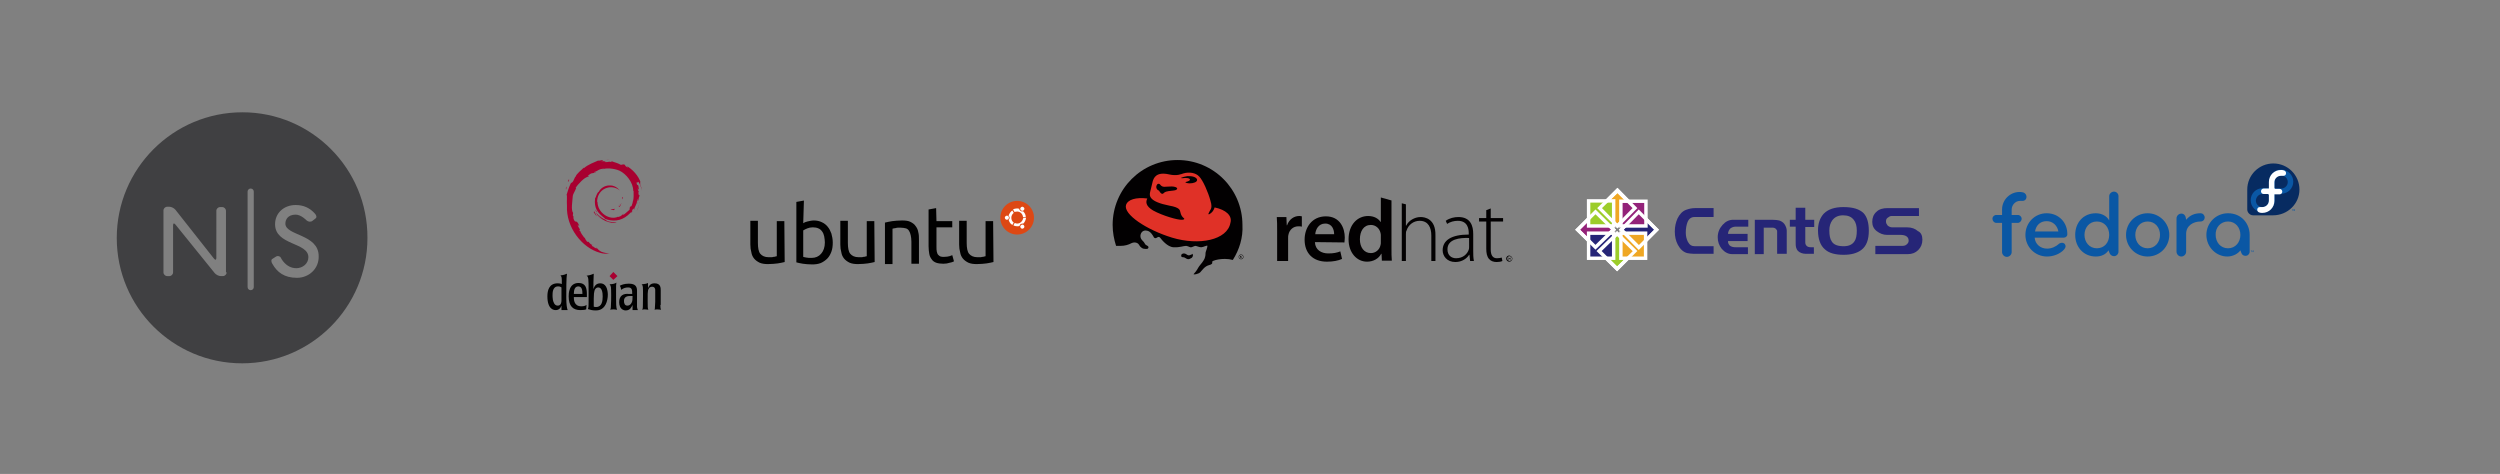 <?xml version="1.0" encoding="UTF-8"?>
<!-- Generator: Adobe Illustrator 17.1.0, SVG Export Plug-In . SVG Version: 6.00 Build 0)  -->
<!DOCTYPE svg PUBLIC "-//W3C//DTD SVG 1.1//EN" "http://www.w3.org/Graphics/SVG/1.1/DTD/svg11.dtd">
<svg version="1.1" id="Layer_1" xmlns="http://www.w3.org/2000/svg" xmlns:xlink="http://www.w3.org/1999/xlink" x="0px" y="0px" viewBox="0 0 728 138" enable-background="new 0 0 728 138" xml:space="preserve">
<rect x="0" y="0" width="728" height="138" fill="#808080" stroke="none"/>
<g>
	<circle fill="#DD4814" cx="296.2" cy="63.4" r="4.9"/>
	<path fill="#FFFFFF" d="M293.2,62.8c-0.3,0-0.6,0.3-0.6,0.6c0,0.3,0.3,0.6,0.6,0.6c0.3,0,0.6-0.3,0.6-0.6   C293.8,63,293.5,62.8,293.2,62.8z M297.4,65.5c-0.3,0.2-0.4,0.5-0.2,0.8c0.2,0.3,0.5,0.4,0.8,0.2c0.3-0.2,0.4-0.5,0.2-0.8   C298.1,65.4,297.7,65.3,297.4,65.5z M294.5,63.4c0-0.6,0.3-1.1,0.7-1.4l-0.4-0.7c-0.5,0.3-0.9,0.9-1.1,1.5c0.2,0.2,0.3,0.4,0.3,0.6   c0,0.3-0.1,0.5-0.3,0.6c0.2,0.6,0.5,1.2,1.1,1.5l0.4-0.7C294.7,64.5,294.5,63.9,294.5,63.4z M296.2,61.6c0.9,0,1.6,0.7,1.7,1.6   l0.8,0c0-0.7-0.3-1.2-0.8-1.7c-0.2,0.1-0.5,0.1-0.7-0.1c-0.2-0.1-0.4-0.3-0.4-0.6c-0.2-0.1-0.5-0.1-0.7-0.1c-0.4,0-0.8,0.1-1.1,0.3   l0.4,0.7C295.7,61.7,295.9,61.6,296.2,61.6z M296.2,65.1c-0.3,0-0.5-0.1-0.7-0.2l-0.4,0.7c0.3,0.2,0.7,0.3,1.1,0.3   c0.2,0,0.5,0,0.7-0.1c0-0.2,0.2-0.5,0.4-0.6c0.2-0.1,0.5-0.1,0.7-0.1c0.4-0.4,0.7-1,0.8-1.7l-0.8,0   C297.8,64.4,297.1,65.1,296.2,65.1z M297.4,61.3c0.3,0.2,0.6,0.1,0.8-0.2c0.2-0.3,0.1-0.6-0.2-0.8c-0.3-0.2-0.6-0.1-0.8,0.2   C297,60.7,297.1,61.1,297.4,61.3z"/>
	<path d="M228.5,76.3c-0.5,0.1-1.2,0.3-2,0.4c-0.8,0.1-1.8,0.2-2.9,0.2c-0.9,0-1.7-0.1-2.4-0.4c-0.6-0.3-1.2-0.7-1.6-1.2   c-0.4-0.5-0.7-1.1-0.8-1.8c-0.2-0.7-0.3-1.4-0.3-2.3v-6.9h2.2v6.4c0,1.5,0.2,2.6,0.7,3.2c0.5,0.6,1.3,1,2.4,1c0.2,0,0.5,0,0.7,0   c0.3,0,0.5,0,0.7-0.1c0.2,0,0.4,0,0.6-0.1c0.2,0,0.3-0.1,0.4-0.1V64.4h2.2L228.5,76.3L228.5,76.3z"/>
	<path d="M233.9,65c0.3-0.2,0.7-0.4,1.2-0.5s1.2-0.3,1.9-0.3c0.9,0,1.7,0.2,2.3,0.5c0.7,0.3,1.3,0.8,1.7,1.3c0.5,0.6,0.8,1.2,1.1,2   c0.2,0.8,0.4,1.6,0.4,2.6c0,1-0.1,1.9-0.4,2.7c-0.3,0.8-0.7,1.5-1.2,2c-0.5,0.5-1.2,1-1.9,1.3c-0.8,0.3-1.6,0.4-2.5,0.4   c-1,0-1.9-0.1-2.7-0.2c-0.8-0.1-1.4-0.3-1.9-0.4V58.8l2.2-0.4L233.9,65L233.9,65z M233.9,74.8c0.2,0.1,0.5,0.1,0.9,0.2   c0.4,0.1,0.9,0.1,1.5,0.1c1.2,0,2.1-0.4,2.8-1.2c0.7-0.8,1.1-1.9,1.1-3.3c0-0.6-0.1-1.2-0.2-1.8c-0.1-0.5-0.3-1-0.6-1.4   c-0.3-0.4-0.6-0.7-1.1-0.9c-0.4-0.2-1-0.3-1.6-0.3c-0.6,0-1.1,0.1-1.6,0.3c-0.5,0.2-0.9,0.4-1.2,0.6V74.8z"/>
	<path d="M254.7,76.3c-0.5,0.1-1.2,0.3-2,0.4c-0.8,0.1-1.8,0.2-2.9,0.2c-0.9,0-1.7-0.1-2.4-0.4c-0.6-0.3-1.2-0.7-1.6-1.2   c-0.4-0.5-0.7-1.1-0.8-1.8c-0.2-0.7-0.3-1.4-0.3-2.3v-6.9h2.2v6.4c0,1.5,0.2,2.6,0.7,3.2c0.5,0.6,1.3,1,2.4,1c0.2,0,0.5,0,0.7,0   c0.3,0,0.5,0,0.7-0.1c0.2,0,0.4,0,0.6-0.1c0.2,0,0.3-0.1,0.4-0.1V64.4h2.2L254.7,76.3L254.7,76.3z"/>
	<path d="M257.8,64.8c0.5-0.1,1.2-0.3,2-0.4c0.8-0.1,1.8-0.2,2.9-0.2c1,0,1.8,0.1,2.4,0.4c0.6,0.3,1.2,0.7,1.5,1.2   c0.4,0.5,0.7,1.1,0.8,1.8c0.2,0.7,0.2,1.5,0.2,2.3v6.9h-2.2v-6.4c0-0.8-0.1-1.4-0.2-1.9c-0.1-0.5-0.3-1-0.5-1.3   c-0.2-0.3-0.5-0.6-0.9-0.7c-0.4-0.1-0.9-0.2-1.5-0.2c-0.2,0-0.5,0-0.7,0c-0.3,0-0.5,0-0.7,0.1c-0.2,0-0.4,0.1-0.6,0.1   c-0.2,0-0.3,0.1-0.4,0.1v10.3h-2.2V64.8z"/>
	<path d="M272.7,64.4h4.6v1.8h-4.6v5.6c0,0.6,0,1.1,0.1,1.5c0.1,0.4,0.2,0.7,0.4,0.9c0.2,0.2,0.4,0.4,0.7,0.5c0.3,0.1,0.6,0.1,1,0.1   c0.7,0,1.2-0.1,1.6-0.2c0.4-0.1,0.7-0.3,0.8-0.3l0.5,1.8c-0.2,0.1-0.6,0.3-1.2,0.4c-0.6,0.2-1.2,0.3-1.9,0.3   c-0.8,0-1.5-0.1-2.1-0.3c-0.5-0.2-1-0.5-1.3-1c-0.3-0.4-0.6-0.9-0.7-1.6c-0.1-0.6-0.2-1.3-0.2-2.2V61l2.2-0.4L272.7,64.4   L272.7,64.4z"/>
	<path d="M289.3,76.3c-0.5,0.1-1.2,0.3-2,0.4c-0.8,0.1-1.8,0.2-2.9,0.2c-0.9,0-1.7-0.1-2.4-0.4c-0.6-0.3-1.2-0.7-1.6-1.2   c-0.4-0.5-0.7-1.1-0.8-1.8c-0.2-0.7-0.3-1.4-0.3-2.3v-6.9h2.2v6.4c0,1.5,0.2,2.6,0.7,3.2c0.5,0.6,1.3,1,2.4,1c0.2,0,0.5,0,0.7,0   c0.3,0,0.5,0,0.7-0.1c0.2,0,0.4,0,0.6-0.1c0.2,0,0.3-0.1,0.4-0.1V64.4h2.2L289.3,76.3L289.3,76.3z"/>
	<path fill="#020001" d="M359,75.7c-0.7-0.2-1.5-0.3-2.3-0.3c-1.3,0-2.6,0.2-3.5,0.6c-0.1,0-0.2,0.2-0.2,0.3l0,0.1   c0.1,0.3-0.1,0.6-0.9,0.8c-1.3,0.3-2.1,1.6-2.6,2.1c-0.5,0.5-2.1,0.8-1.9,0.5c0.2-0.2,0.9-1,1.3-1.8c0.4-0.7,0.7-0.9,1.2-1.6   c0.1-0.2,0.7-0.9,0.8-1.5c0.2-0.6,0.1-1.2,0.2-1.5c0.1-0.4,0.5-1.3,0.5-1.8c0-0.3-1.2,0.4-1.8,0.4s-1.1-0.3-1.6-0.4   c-0.6,0-1,0.5-1.6,0.4c-0.3-0.1-0.6-0.3-1.2-0.4c-0.8,0-1.8,0.5-3.7,0.4c-1.8-0.1-3.5-2.3-3.8-2.7c-0.3-0.4-0.6-0.4-1-0.1   c-0.4,0.3-0.8,0.1-0.9-0.1c-0.2-0.4-0.9-1.7-1.9-1.9c-1.4-0.4-2.1,0.8-2,1.7c0.1,0.9,0.7,1.2,1,1.6c0.3,0.5,0.4,0.8,0.9,1   c0.4,0.2,0.5,0.4,0.4,0.7c-0.1,0.3-0.5,0.3-0.7,0.3c-0.5,0-0.9-0.1-1.2-0.3c-0.3-0.2-0.6-0.5-0.8-0.9c-0.3-0.5-0.8-0.7-1.4-0.7   c-0.3,0-0.5,0.1-0.8,0.2c-0.9,0.5-2,0.8-3.2,0.8h-1.3c-0.6-1.9-1-3.9-1-6.1c0-10.5,8.5-18.9,18.9-18.9c10.5,0,18.9,8.5,18.9,18.9   C362,69.2,360.9,72.7,359,75.7z"/>
	<path fill="#020001" d="M347.2,73.9c0.1,0.1,0.3,0.4,0.1,0.8c-0.1,0.2-0.2,0.4-0.5,0.5c-0.3,0.2-0.8,0.5-1.5,0   c-0.4-0.2-0.4-0.3-0.9-0.3c-0.4,0-0.5-0.3-0.4-0.7c0.1-0.3,0.7-0.6,1.4-0.2c0.3,0.2,0.8,0.6,1.2,0.2   C346.8,74.3,346.9,74.2,347.2,73.9L347.2,73.9L347.2,73.9z"/>
	<path fill="#E03127" d="M353.7,60.4c-0.2,0.6-0.5,1.4-1.6,2c-0.2,0.1-0.2-0.1-0.2-0.2c0.4-0.8,0.5-1,0.7-1.3   c0.2-0.4,0.3-1.1-0.1-2.4c-0.7-2.6-2.2-6-3.3-7.1c-1-1.1-2.9-1.4-4.6-0.9c-0.6,0.2-1.9,0.8-4.1,0.3c-3.9-0.9-4.5,1.1-4.8,1.9   c-0.2,0.9-0.8,3.3-0.8,3.3c-0.2,1-0.4,2.7,5.7,3.9c2.9,0.5,3,1.3,3.1,1.8c0.2,1,0.6,1.5,1,1.8c0.4,0.3,0,0.5-0.5,0.5   c-1.2,0.1-5.7-1.2-8.4-2.7c-2.2-1.3-2.2-2.5-1.7-3.5c-3.3-0.4-5.7,0.3-6.2,1.9c-0.8,2.7,5.9,7.2,13.4,9.5c7.9,2.4,16.1,0.7,17-4.3   C358.9,62.8,357,61.1,353.7,60.4z"/>
	<path fill="#020001" d="M361.3,74.9h0.1l0.2,0.3h0.1l-0.2-0.3c0.1,0,0.2-0.1,0.2-0.2c0-0.1-0.1-0.2-0.3-0.2h-0.3v0.7h0.1V74.9z    M361.3,74.8v-0.2h0.2c0.1,0,0.2,0,0.2,0.1c0,0.1-0.1,0.1-0.2,0.1H361.3z"/>
	<path fill="#020001" d="M362.1,74.8c0,0.4-0.3,0.7-0.7,0.7c-0.4,0-0.7-0.3-0.7-0.7c0-0.4,0.3-0.7,0.7-0.7   C361.8,74.1,362.1,74.4,362.1,74.8z M361.4,74.2c-0.3,0-0.6,0.3-0.6,0.6c0,0.3,0.3,0.6,0.6,0.6c0.3,0,0.6-0.3,0.6-0.6   C362,74.5,361.7,74.2,361.4,74.2z"/>
	<path fill="#020001" d="M341.6,55.5c-2.2,0.2-2.4,0.4-2.8,0.8c-0.6,0.6-1.3-0.8-1.3-0.8c-0.5-0.1-1-0.8-0.7-1.5   c0.3-0.7,0.8-0.5,1-0.3c0.2,0.3,0.6,0.7,1.2,0.7c0.6,0,1.2-0.1,2.2-0.1c0.9,0,1.6,0.3,1.6,0.6C342.7,55.2,342.6,55.4,341.6,55.5z"/>
	<path fill="#020001" d="M343.9,51.9L343.9,51.9L343.9,51.9l0-0.1c0.4-0.2,1.1-0.4,1.8-0.5c0.2,0,0.4,0,0.6,0l0.1,0   c1.2,0,2.2,0.5,2.2,1.1c0,0.6-1,1-2.2,1c-0.4,0-0.8-0.1-1.1-0.2l-0.1-0.1l0.1-0.1c0.8-0.2,1.3-0.5,1.2-0.7c0-0.4-1-0.6-2.2-0.4   C344.1,51.8,344,51.9,343.9,51.9z"/>
	<path fill="#020001" d="M371.9,67.3c0-1.7,0-3-0.1-4.1h2.8l0.1,2.4h0.1c0.6-1.8,2.1-2.7,3.5-2.7c0.3,0,0.5,0,0.8,0.1v3   c-0.3-0.1-0.6-0.1-1-0.1c-1.5,0-2.6,1-2.9,2.4c-0.1,0.3-0.1,0.6-0.1,1V76h-3.2L371.9,67.3z"/>
	<path fill="#020001" d="M382.9,70.5c0.1,2.3,1.9,3.3,3.9,3.3c1.5,0,2.5-0.2,3.5-0.6l0.5,2.2c-1.1,0.5-2.6,0.8-4.4,0.8   c-4.1,0-6.5-2.5-6.5-6.4c0-3.5,2.1-6.8,6.2-6.8c4.1,0,5.5,3.4,5.5,6.2c0,0.6-0.1,1.1-0.1,1.4L382.9,70.5z M388.5,68.2   c0-1.2-0.5-3.1-2.6-3.1c-2,0-2.8,1.8-2.9,3.1H388.5z"/>
	<path fill="#020001" d="M429,73c0,1,0,2,0.2,3h-1.1l-0.2-1.8h-0.1c-0.6,1-2,2.1-4,2.1c-2.5,0-3.7-1.8-3.7-3.4   c0-2.9,2.5-4.6,7.6-4.6v-0.3c0-1.2-0.2-3.7-3.2-3.7c-1.1,0-2.2,0.3-3.1,0.9l-0.4-0.9c1.1-0.8,2.5-1.1,3.7-1.1   c3.6,0,4.3,2.7,4.3,4.9L429,73L429,73z M427.8,69.3c-2.7-0.1-6.3,0.3-6.3,3.3c0,1.8,1.2,2.6,2.5,2.6c2.1,0,3.3-1.3,3.7-2.5   c0.1-0.3,0.1-0.5,0.1-0.8V69.3z"/>
	<path fill="#020001" d="M434.1,60.7v2.8h3.6v1h-3.6v8.1c0,1.6,0.5,2.6,1.8,2.6c0.6,0,1.1-0.1,1.4-0.2l0.2,1c-0.4,0.2-1,0.3-1.7,0.3   c-0.9,0-1.7-0.3-2.2-0.9c-0.6-0.7-0.8-1.7-0.8-3v-7.9h-2.1v-1h2.1v-2.3L434.1,60.7z"/>
	<path fill="#020001" d="M413.7,63.2c-1,0-1.8,0.3-2.5,0.7c-0.7,0.4-1.4,1.1-1.7,1.8h-0.1v-6.2l-1.2-0.3V76h1.2v-7.7   c0-0.5,0-0.9,0.2-1.2c0.5-1.6,2-2.8,3.8-2.8c2.6,0,3.4,2.1,3.4,4.3V76h1.2v-7.5C418.1,63.7,414.9,63.2,413.7,63.2z"/>
	<path fill="#020001" d="M405.3,58.4l-3.2-0.9v7.1h-0.1c-0.6-0.9-1.8-1.7-3.6-1.7c-3.1,0-5.7,2.5-5.7,6.8c0,3.9,2.4,6.5,5.4,6.5   c1.8,0,3.4-0.9,4.1-2.3h0.1l0.1,2h2.9c-0.1-0.9-0.1-2.3-0.1-3.6V58.4z M402.1,70.5c0,0.3,0,0.7-0.1,0.9c-0.3,1.4-1.5,2.3-2.8,2.3   c-2,0-3.2-1.7-3.2-4c0-2.4,1.1-4.2,3.2-4.2c1.4,0,2.5,1,2.8,2.3c0.1,0.3,0.1,0.6,0.1,0.8V70.5z"/>
	<path fill="#020001" d="M439.4,75.4h0.2l0.2,0.4h0.1l-0.2-0.4c0.1,0,0.2-0.1,0.2-0.2c0-0.2-0.1-0.2-0.3-0.2h-0.3v0.9h0.1V75.4z    M439.4,75.3V75h0.2c0.1,0,0.2,0,0.2,0.1c0,0.1-0.1,0.1-0.2,0.1L439.4,75.3L439.4,75.3z"/>
	<path fill="#020001" d="M440.4,75.3c0,0.5-0.4,0.9-0.9,0.9c-0.5,0-0.9-0.4-0.9-0.9c0-0.5,0.4-0.9,0.9-0.9   C440,74.5,440.4,74.9,440.4,75.3z M439.6,74.6c-0.4,0-0.7,0.3-0.7,0.7c0,0.4,0.3,0.7,0.7,0.7c0.4,0,0.7-0.3,0.7-0.7   C440.3,75,439.9,74.6,439.6,74.6z"/>
	<path fill="#072B61" d="M669.6,55.2c0-4.2-3.4-7.6-7.6-7.6c-4.2,0-7.6,3.4-7.6,7.6l0,0V61l0,0c0,0.9,0.8,1.7,1.7,1.7l0,0l0,0h5.8   C666.2,62.7,669.6,59.3,669.6,55.2"/>
	<path fill="#0A57A4" d="M664.3,49.4c-2,0-3.5,1.6-3.5,3.5v1.9h-1.9c-2,0-3.5,1.6-3.5,3.5c0,2,1.6,3.5,3.5,3.5c2,0,3.5-1.6,3.5-3.5   v-1.9h1.9c2,0,3.5-1.6,3.5-3.5C667.8,51,666.2,49.4,664.3,49.4z M664.3,51.1c1,0,1.9,0.8,1.9,1.9c0,1-0.8,1.9-1.9,1.9h0h-1.6   c-0.1,0-0.3-0.1-0.3-0.3V53C662.4,51.9,663.2,51.1,664.3,51.1z M615.6,55.8c-0.7,0-1.4,0.6-1.4,1.3v7.1c-0.7-1.3-2.2-2.1-3.9-2.1   c-3.6,0-6,2.7-6,6.3c0,3.6,2.5,6.3,6,6.3c1.6,0,2.9-0.6,3.7-1.8l0.3,0.8c0.2,0.5,0.7,0.9,1.3,0.9c0.7,0,1.3-0.6,1.3-1.3v0V57.1   C616.9,56.4,616.3,55.8,615.6,55.8z M588.1,55.9c-2.8,0-5.1,2.3-5.1,5.1v1.6h-1.7c-0.6,0-1.1,0.5-1.1,1.1c0,0.6,0.5,1.2,1.1,1.2   h1.7v8.5c0,0.7,0.6,1.4,1.4,1.4c0.7,0,1.4-0.6,1.4-1.4v-8.5h1.8c0.6,0,1.1-0.6,1.1-1.2c0-0.6-0.5-1.1-1.1-1.1h-1.8v-1.6   c0-1.3,1.1-2.5,2.4-2.5c0.1,0,0.2,0,0.4,0c0.7,0.1,1.4-0.2,1.5-1c0.1-0.7-0.4-1.4-1.1-1.5C588.6,55.9,588.3,55.9,588.1,55.9z    M658.8,56.5h1.6c0.1,0,0.3,0.1,0.3,0.3v1.6c0,1-0.8,1.9-1.9,1.9c-1,0-1.9-0.8-1.9-1.9C657,57.3,657.8,56.5,658.8,56.5z    M667.5,60.9L667.5,60.9l0.1,0.1v0.4h0.1V61h0.1v-0.1H667.5z M667.9,60.9v0.5h0.1v-0.3v0l0,0l0.1,0.3l0.1-0.3l0-0.1v0.1v0.3h0.1   v-0.5h-0.1l-0.1,0.3l0,0.1l0-0.1L667.9,60.9L667.9,60.9z M596,62.1c-3.5,0-6.2,2.8-6.2,6.3c0,3.5,2.8,6.3,6.3,6.3   c1.9,0,3.9-0.8,5-2.1c0.2-0.2,0.4-0.6,0.4-0.9c0-0.2-0.1-0.4-0.2-0.6c-0.2-0.3-0.6-0.4-0.9-0.4c-0.2,0-0.5,0.1-0.7,0.2   c-1,0.9-2.2,1.5-3.6,1.5c-2,0-3.5-1.4-3.6-3.2c8.5,0,8.5,0,8.5,0c0.5,0,1-0.4,1-0.9C602.1,64.8,599.5,62.1,596,62.1z M625.4,62.1   c-3.5,0-6.3,2.8-6.3,6.3c0,3.5,2.8,6.3,6.3,6.3c3.5,0,6.3-2.8,6.3-6.3C631.7,65,628.9,62.1,625.4,62.1z M640.8,62.1   c-1.8,0-3.1,0.6-4.2,1.9l-0.1-0.6c-0.1-0.7-0.6-1.2-1.3-1.2c-0.7,0-1.4,0.6-1.4,1.4v0v9.7c0,0.7,0.6,1.4,1.4,1.4   c0.7,0,1.4-0.6,1.4-1.4v-5.2c0-2.4,2.1-3.6,4.2-3.6c0.7,0,1.2-0.5,1.2-1.2C642,62.7,641.5,62.1,640.8,62.1z M648.8,62.1   c-3.5,0-6.3,2.8-6.3,6.3c0,3.5,2.8,6.3,6.1,6.3c1.7,0,3.2-0.9,3.8-1.8l0.3,0.8c0.2,0.5,0.6,0.8,1.2,0.8c0.7,0,1.2-0.6,1.2-1.2v-3.2   v-1.7C655.1,65.1,652.7,62.1,648.8,62.1z M596,64.4c1.8,0,3.1,1.3,3.4,3c0,0-2.6,0-6.8,0C592.9,65.6,594.1,64.4,596,64.4z    M610.6,64.5c2.2,0,3.6,1.7,3.6,3.9c0,2.2-1.4,3.9-3.6,3.9c-2.2,0-3.6-1.8-3.6-3.9C607,66.3,608.4,64.5,610.6,64.5z M625.4,64.5   c2.2,0,3.6,1.8,3.6,3.9c0,2.1-1.4,3.9-3.6,3.9c-2.2,0-3.6-1.8-3.6-3.9C621.8,66.3,623.2,64.5,625.4,64.5z M648.8,64.5   c2.2,0,3.6,1.8,3.6,3.9c0,2.1-1.4,3.9-3.6,3.9c-2.2,0-3.6-1.8-3.6-3.9C645.1,66.3,646.6,64.5,648.8,64.5z M655.4,72.9L655.4,72.9   l0.1,0.1v0.4h0.1V73h0.1v-0.1H655.4z M655.9,72.9v0.5h0.1v-0.3v-0.1l0,0l0.1,0.3l0.1-0.3l0,0v0.1v0.3h0.1v-0.5h-0.1l-0.1,0.3l0,0.1   l0-0.1L655.9,72.9L655.9,72.9z"/>
	<path fill="#FFFFFF" d="M660.7,54.8V53v0c0-2,1.6-3.5,3.5-3.5c0.3,0,0.5,0,0.8,0.1c0.4,0.1,0.7,0.4,0.7,0.8c0,0.5-0.3,0.8-0.8,0.8   c-0.2,0-0.3,0-0.7,0c-1,0-1.9,0.8-1.9,1.9v1.6v0c0,0.1,0.1,0.3,0.3,0.3h0h1.2c0.5,0,0.8,0.4,0.8,0.8c0,0.5-0.4,0.8-0.8,0.8h-1.5   v1.9v0c0,2-1.6,3.5-3.5,3.5c-0.3,0-0.5,0-0.8-0.1c-0.4-0.1-0.7-0.4-0.7-0.8c0-0.5,0.3-0.8,0.8-0.8c0.2,0,0.3,0,0.7,0   c1,0,1.9-0.8,1.9-1.9v-1.6c0-0.1-0.1-0.3-0.3-0.3h0l-1.2,0c-0.5,0-0.8-0.4-0.8-0.8c0-0.5,0.4-0.8,0.8-0.8H660.7"/>
	<path fill="#A80030" d="M178,60.9c-0.5,0,0.1,0.2,0.7,0.3c0.2-0.1,0.3-0.3,0.4-0.4C178.7,60.9,178.4,60.9,178,60.9"/>
	<path fill="#A80030" d="M180.4,60.3c0.3-0.4,0.5-0.8,0.5-1.2c-0.1,0.3-0.2,0.6-0.4,0.8c-0.9,0.5-0.1-0.3,0-0.6   C179.7,60.4,180.5,60,180.4,60.3"/>
	<path fill="#A80030" d="M181.3,57.9c0.1-0.8-0.2-0.6-0.2-0.2C181.2,57.7,181.3,58.3,181.3,57.9"/>
	<path fill="#A80030" d="M176.3,46.7c0.2,0,0.5,0.1,0.5,0.1C177,46.8,177.1,46.8,176.3,46.7"/>
	<polyline fill="#A80030" points="176.8,46.9 176.6,46.9 176.7,46.9 176.8,46.9  "/>
	<path fill="#A80030" d="M184.3,58.3c0,0.7-0.2,1.1-0.4,1.7l-0.4,0.2c-0.3,0.6,0,0.4-0.2,0.9c-0.5,0.4-1.5,1.4-1.9,1.5   c-0.2,0,0.2-0.3,0.2-0.4c-0.7,0.5-0.5,0.7-1.6,1l0-0.1c-2.5,1.2-6.1-1.2-6-4.4c0,0.2-0.1,0.2-0.1,0.2c-0.1-1.7,0.8-3.3,2.3-4   c1.5-0.7,3.2-0.4,4.3,0.6c-0.6-0.8-1.7-1.6-3.1-1.5c-1.3,0-2.6,0.9-3,1.8c-0.7,0.4-0.8,1.7-1.1,1.9c-0.4,3,0.8,4.3,2.7,5.8   c0.3,0.2,0.1,0.2,0.1,0.4c-0.7-0.3-1.3-0.8-1.7-1.3c0.3,0.4,0.5,0.8,0.9,1c-0.6-0.2-1.4-1.5-1.7-1.5c1.1,1.9,4.3,3.3,6,2.6   c-0.8,0-1.8,0-2.7-0.3c-0.4-0.2-0.9-0.6-0.8-0.7c2.3,0.9,4.7,0.7,6.7-1c0.5-0.4,1.1-1.1,1.2-1.1c-0.2,0.4,0,0.2-0.1,0.5   c0.5-0.8-0.2-0.3,0.5-1.4l0.3,0.4c-0.1-0.7,0.8-1.5,0.8-2.6c0.2-0.3,0.2,0.4,0,1.1c0.3-0.8,0.1-1,0.2-1.7c0.1,0.2,0.2,0.5,0.3,0.7   c-0.2-0.8,0.2-1.4,0.3-1.8c-0.1,0-0.3,0.4-0.4-0.6c0-0.4,0.1-0.2,0.2-0.3c-0.1,0-0.3-0.4-0.4-1c0.1-0.1,0.3,0.4,0.4,0.4   c-0.1-0.5-0.2-0.9-0.2-1.2c-0.4-0.8-0.1,0.1-0.4-0.3c-0.4-1.3,0.3-0.3,0.4-0.9c0.6,0.9,1,2.3,1.1,2.8c-0.1-0.7-0.3-1.4-0.6-2   c0.2,0.1-0.3-1.4,0.2-0.4c-0.6-2.1-2.5-4.1-4.2-5c0.2,0.2,0.5,0.4,0.4,0.5c-0.9-0.5-0.7-0.6-0.8-0.8c-0.7-0.3-0.7,0-1.2,0   c-1.3-0.7-1.6-0.6-2.8-1.1l0.1,0.3c-0.9-0.3-1,0.1-2,0c-0.1,0,0.3-0.2,0.6-0.2c-0.8,0.1-0.8-0.2-1.6,0c0.2-0.1,0.4-0.2,0.6-0.4   c-0.7,0-1.7,0.4-1.4,0.1c-1.1,0.5-3.1,1.2-4.3,2.3l0-0.2c-0.5,0.6-2.2,1.8-2.4,2.7l-0.1,0c-0.3,0.5-0.4,1-0.7,1.4   c-0.4,0.6-0.5,0.2-0.5,0.3c-0.7,1.4-1,2.6-1.3,3.5c0.2,0.3,0,1.9,0.1,3.2c-0.3,6.3,4.4,12.3,9.6,13.7c0.8,0.3,1.9,0.3,2.8,0.3   c-1.1-0.3-1.3-0.2-2.4-0.6c-0.8-0.4-1-0.8-1.5-1.3l0.2,0.4c-1.1-0.4-0.6-0.5-1.5-0.8l0.2-0.3c-0.4,0-0.9-0.6-1.1-0.9l-0.4,0   c-0.5-0.6-0.7-1-0.7-1.3l-0.1,0.2c-0.1-0.2-1.7-2.2-0.9-1.7c-0.2-0.1-0.4-0.2-0.6-0.6l0.2-0.2c-0.4-0.5-0.7-1.2-0.7-1.4   c0.2,0.3,0.4,0.3,0.5,0.4c-1-2.5-1.1-0.1-1.8-2.5l0.2,0c-0.1-0.2-0.2-0.4-0.3-0.6l0.1-0.7c-0.7-0.8-0.2-3.5-0.1-5   c0.1-0.6,0.6-1.2,1-2.3l-0.2,0c0.5-0.8,2.7-3.3,3.7-3.2c0.5-0.6-0.1,0-0.2-0.2c1.1-1.1,1.4-0.8,2.2-1c0.8-0.5-0.7,0.2-0.3-0.2   c1.4-0.4,1-0.8,2.8-1c0.2,0.1-0.4,0.2-0.6,0.3c1.1-0.6,3.6-0.4,5.2,0.3c1.9,0.9,4,3.4,4,5.9l0.1,0c0,1,0.1,2.1-0.2,3.1L184.3,58.3"/>
	<path fill="#A80030" d="M173,61.5l-0.1,0.3c0.3,0.4,0.5,0.8,0.9,1.2C173.6,62.5,173.4,62.3,173,61.5"/>
	<path fill="#A80030" d="M173.7,61.5c-0.2-0.2-0.3-0.4-0.4-0.6c0.1,0.4,0.3,0.7,0.5,1L173.7,61.5"/>
	<path fill="#A80030" d="M186.3,58.8l-0.1,0.2c-0.1,0.9-0.4,1.7-0.8,2.5C185.8,60.6,186.1,59.7,186.3,58.8"/>
	<path fill="#A80030" d="M176.4,46.5c0.3-0.1,0.8-0.1,1.1-0.1c-0.4,0-0.8,0.1-1.3,0.1L176.4,46.5"/>
	<path fill="#A80030" d="M165.5,52.3c0.1,0.7-0.5,0.9,0.1,0.5C166,52,165.5,52.5,165.5,52.3"/>
	<path fill="#A80030" d="M164.8,55.3c0.1-0.4,0.2-0.7,0.2-1C164.6,54.9,164.9,55,164.8,55.3"/>
	<path d="M163.5,84.6c0,0,0,2.3,0,2.9c0,0.5-0.1,1.5-1.1,1.5c-1,0-1.3-1.2-1.4-1.7c-0.1-0.6-0.1-1.1-0.1-1.3c0-0.7,0-2.6,1.6-2.6   c0.5,0,0.7,0.1,1,0.3L163.5,84.6z M159.4,86.3c0,4,2.1,4,2.4,4c0.9,0,1.4-0.5,1.7-1.3l0,1.3c0.3,0,0.5,0,1,0c0.2,0,0.3,0,0.4,0   c0.1,0,0.2,0,0.4,0c-0.2-0.5-0.4-1.5-0.4-3.7c0-2.1,0-5.8,0.2-6.9c-0.5,0.2-0.9,0.4-1.9,0.5c0.4,0.4,0.4,0.6,0.4,2.5   c-0.3-0.1-0.6-0.2-1.2-0.2C159.8,82.5,159.4,84.7,159.4,86.3"/>
	<path d="M167.1,85.6c0-1.2,0.3-2.2,1.3-2.2c1.1,0,1.2,1.2,1.2,2.2H167.1z M170.9,85.7c0-1.7-0.3-3.3-2.4-3.3   c-2.9,0-2.9,3.2-2.9,3.9c0,2.9,1.3,4,3.4,4c1,0,1.4-0.1,1.7-0.2c0-0.5,0.1-0.8,0.1-1.3c-0.3,0.2-0.7,0.4-1.5,0.4   c-2.2,0-2.2-2-2.2-2.7h3.8L170.9,85.7"/>
	<path d="M175.5,86.3c0,1.3-0.2,3.1-1.9,3.1c-0.2,0-0.5,0-0.7-0.1c0-0.5,0-1.4,0-2.4c0-1.2,0.1-1.8,0.2-2.2c0.3-1,1-1,1.1-1   C175.3,83.7,175.5,85.2,175.5,86.3z M171.4,87.9c0,1,0,1.6-0.2,2.1c0.6,0.2,1.3,0.4,2.2,0.4c0.6,0,2.1,0,3-1.8   c0.4-0.8,0.6-1.9,0.6-2.8c0-0.5-0.1-1.6-0.5-2.3c-0.4-0.7-1-1-1.7-1c-1.4,0-1.8,1.1-2,1.7c0-0.7,0-3.2,0.1-4.5   c-0.9,0.4-1.5,0.5-2.1,0.6c0.6,0.2,0.6,1.2,0.6,4.2L171.4,87.9"/>
	<path d="M179.7,90.2c-0.3,0-0.5-0.1-0.9-0.1c-0.5,0-0.8,0-1.1,0.1c0.1-0.3,0.2-0.4,0.2-1.3c0.1-1.3,0.1-4.6,0-5.3   c-0.1-0.5-0.2-0.6-0.4-0.8c1.2-0.1,1.5-0.2,2-0.5c-0.1,0.6-0.1,0.9-0.1,1.9C179.4,89.1,179.4,89.6,179.7,90.2"/>
	<path d="M184.2,86.2c0,0.9,0,1.5-0.3,2c-0.3,0.6-0.8,0.8-1.2,0.8c-0.8,0-1-0.7-1-1.4c0-1.3,1.2-1.4,1.7-1.4H184.2z M180.3,88   c0,0.9,0.3,1.8,1.1,2.2c0.4,0.2,0.7,0.2,0.8,0.2c1.3,0,1.7-1,2-1.6c0,0.6,0,1,0,1.5c0.3,0,0.5,0,0.9,0c0.2,0,0.5,0,0.7,0   c-0.2-0.2-0.2-0.4-0.3-0.9c0-0.5,0-1.1,0-1.8l0-2.9c0-1.1-0.3-2.1-2.4-2.1c-1.4,0-2.2,0.4-2.6,0.6c0.2,0.3,0.3,0.6,0.4,1.2   c0.6-0.5,1.3-0.7,2-0.7c1.2,0,1.2,0.8,1.2,1.9c-0.3,0-0.5,0-0.9,0C181.5,85.4,180.3,86.1,180.3,88"/>
	<path d="M192.3,88.8c0,0.5,0,1,0.2,1.4c-0.3,0-0.5-0.1-1.1-0.1c-0.3,0-0.5,0-0.8,0.1c0.1-0.2,0.1-0.3,0.1-0.5   c0-0.3,0.1-1.4,0.1-1.8v-1.5c0-0.7,0-1.6,0-2c0-0.2-0.1-0.9-0.9-0.9c-0.8,0-1.1,0.6-1.2,1.1c-0.1,0.5-0.1,1-0.1,3.1   c0,1.8,0,2,0.2,2.5c-0.2,0-0.5-0.1-1-0.1c-0.3,0-0.6,0-0.8,0.1c0.1-0.2,0.2-0.3,0.2-1.1c0-0.8,0.1-4.6,0-5.5   c-0.1-0.6-0.2-0.7-0.4-0.8c1.1-0.1,1.5-0.2,1.9-0.4v1.5c0.2-0.4,0.5-1.4,1.9-1.4c1.8,0,1.8,1.3,1.8,2.1V88.8"/>
	<polyline fill="#A80030" points="179.8,80.4 178.6,81.5 177.5,80.4 178.6,79.2 179.8,80.4  "/>
	<path fill="#262577" d="M499,73.9h-5.9c-0.6,0-1.2-0.1-1.8-0.2c-1.1-0.3-2-1.1-2.7-2.4c-0.6-1.1-0.9-2.4-0.9-3.9   c0-1.4,0.3-2.7,0.8-3.8c0.6-1.2,1.4-2.1,2.5-2.5c0.8-0.3,1.7-0.5,2.6-0.5h5.4v2.6h-5.6c-0.9,0-1.6,0.5-2,1.5   c-0.3,0.8-0.5,1.8-0.5,3c0,1,0.2,1.9,0.6,2.7c0.5,0.9,1.1,1.3,2,1.3l5.5,0L499,73.9L499,73.9z"/>
	<path fill="#262577" d="M509.1,74h-4.7c-1.1,0-2.1-0.5-3-1.5c-0.8-1-1.2-2.1-1.2-3.4c0-1.4,0.5-2.6,1.4-3.6c0.9-1,1.9-1.5,3.1-1.5   h4.4v2h-3.3c-0.4,0-0.8,0-1.1,0.1c-0.3,0.1-0.5,0.2-0.8,0.4c-0.4,0.4-0.7,1-0.7,1.6h5.7v2.1h-5.7c0,0.3,0,0.5,0.1,0.7   c0.1,0.2,0.2,0.4,0.4,0.6c0.2,0.2,0.5,0.3,0.8,0.4c0.3,0.1,0.7,0.1,1.1,0.1h3.4V74z"/>
	<path fill="#262577" d="M520.2,73.9h-2.7v-6.5c0-0.2,0-0.3-0.1-0.4c-0.1-0.1-0.2-0.3-0.3-0.4c-0.3-0.2-0.5-0.3-0.9-0.3h-2.6v7.7   H511V64h5.1c0.9,0,1.6,0.1,2,0.2c0.6,0.2,1.1,0.5,1.5,1c0.4,0.6,0.7,1.3,0.7,2V73.9L520.2,73.9z"/>
	<path fill="#262577" d="M528.3,66.1h-2.6v4.5c0,0.4,0.1,0.7,0.4,1c0.3,0.3,0.7,0.4,1.3,0.4h0.8v1.9h-2.5c-0.7,0-1.6-0.3-2.1-0.8   c-0.3-0.3-0.5-0.7-0.6-1.1c-0.1-0.4-0.1-0.8-0.1-1.4v-4.6h-1.7V64h1.7v-3.5h2.8V64h2.6V66.1z"/>
	<path fill="#262577" d="M544.2,67.2c0,2.6-0.7,4.5-2.2,5.6c-1.2,0.9-2.9,1.4-5.1,1.4c-2.5,0-4.3-0.5-5.5-1.6c-1.3-1.1-2-3-2-5.5   c0-2.1,0.6-3.7,1.7-4.9c1.3-1.3,3.2-1.9,5.7-1.9c2.8,0,4.7,0.6,5.9,1.8C543.7,63.2,544.2,64.9,544.2,67.2L544.2,67.2z M540.7,67.1   c0-1.3-0.3-2.4-0.9-3.1c-0.7-0.9-1.7-1.3-3.1-1.3c-1.4,0-2.4,0.5-3.1,1.4c-0.6,0.8-0.9,1.8-0.9,3c0,1.4,0.2,2.5,0.7,3.2   c0.6,1,1.8,1.4,3.5,1.4c1.5,0,2.5-0.5,3.1-1.4C540.5,69.6,540.7,68.6,540.7,67.1L540.7,67.1z"/>
	<path fill="#262577" d="M559.8,69.8c0,1.2-0.4,2.2-1.2,3c-0.8,0.8-1.8,1.2-3,1.2l-9.5,0v-2.4h7.8c0.5,0,1-0.1,1.3-0.4   c0.4-0.3,0.6-0.7,0.6-1.1c0-1.1-0.8-1.7-2.4-1.7h-3.9c-1.1,0-2.1-0.4-3-1.1c-0.9-0.7-1.3-1.6-1.3-2.7c0-1.2,0.4-2.2,1.2-2.9   c0.8-0.8,1.9-1.1,3.3-1.1h9.1v2.3h-8c-0.4,0-0.7,0.2-1.1,0.5c-0.4,0.3-0.5,0.6-0.5,1.1c0,0.5,0.2,0.8,0.5,1.2   c0.4,0.3,0.8,0.5,1.3,0.5h4.3c1.4,0,2.4,0.4,3.2,1.1C559.4,67.7,559.8,68.6,559.8,69.8L559.8,69.8z"/>
	<polygon fill="#932279" points="469.9,66.9 464.6,72 459.4,66.9 464.6,61.7  "/>
	<polygon fill="#FFFFFF" points="469.9,66.9 469.5,66.5 464.6,71.3 460.1,66.9 464.6,62.4 469.5,67.2 469.9,66.9 469.5,66.5    469.9,66.9 470.2,66.5 464.6,61 458.7,66.9 464.6,72.7 470.6,66.9 470.2,66.5  "/>
	<polygon fill="#EFA724" points="471,65.8 465.8,60.6 471,55.5 476.1,60.6  "/>
	<polygon fill="#FFFFFF" points="471,65.8 471.3,65.5 466.5,60.6 471,56.2 475.4,60.6 470.6,65.5 471,65.8 471.3,65.5 471,65.8    471.3,66.2 476.8,60.6 471,54.7 465.1,60.6 471,66.5 471.3,66.2  "/>
	<polygon fill="#9CCD2A" points="476.1,73.1 470.9,78.3 465.7,73.1 470.9,68  "/>
	<polygon fill="#FFFFFF" points="476.1,73.1 475.8,72.8 470.9,77.6 466.4,73.1 470.9,68.7 475.8,73.5 476.1,73.1 475.8,72.8    476.1,73.1 476.5,72.8 470.9,67.3 464.9,73.1 470.9,79 476.8,73.1 476.5,72.8  "/>
	<polygon fill="#262577" points="477.2,72.1 472.1,66.9 477.2,61.7 482.4,66.9  "/>
	<polygon fill="#FFFFFF" points="477.2,72.1 477.6,71.7 472.8,66.9 477.2,62.4 481.7,66.9 476.9,71.7 477.2,72.1 477.6,71.7    477.2,72.1 477.6,72.4 483.1,66.9 477.2,61 471.4,66.9 477.2,72.8 477.6,72.4  "/>
	<rect x="462.9" y="58.8" fill="#FCE94F" width="7" height="7"/>
	<rect x="472" y="67.9" fill="#EFA724" width="7" height="7"/>
	<rect x="472" y="58.8" fill="#932279" width="7" height="7"/>
	<rect x="462.6" y="58.5" fill="#9CCD2A" width="7.3" height="7.3"/>
	<polygon fill="#FFFFFF" points="462.6,58.5 462.6,59 469.4,59 469.4,65.3 463.1,65.3 463.1,58.5 462.6,58.5 462.6,59 462.6,58.5    462.1,58.5 462.1,66.3 470.4,66.3 470.4,58 462.1,58 462.1,58.5  "/>
	<polygon fill="#FFFFFF" points="472,67.9 472,68.4 478.7,68.4 478.7,74.7 472.5,74.7 472.5,67.9 472,67.9 472,68.4 472,67.9    471.5,67.9 471.5,75.7 479.7,75.7 479.7,67.4 471.5,67.4 471.5,67.9  "/>
	<polygon fill="#FFFFFF" points="472,58.6 472,59.1 478.8,59.1 478.8,65.3 472.5,65.3 472.5,58.6 472,58.6 472,59.1 472,58.6    471.5,58.6 471.5,66.3 479.8,66.3 479.8,58.1 471.5,58.1 471.5,58.6  "/>
	<rect x="462.6" y="67.9" fill="#262577" width="7.3" height="7.3"/>
	<polygon fill="#FFFFFF" points="462.6,67.9 462.6,68.4 469.4,68.4 469.4,74.7 463.1,74.7 463.1,67.9 462.6,67.9 462.6,68.4    462.6,67.9 462.1,67.9 462.1,75.7 470.4,75.7 470.4,67.4 462.1,67.4 462.1,67.9  "/>
	<polygon fill="#FFFFFF" points="469.9,66.9 469.5,66.5 464.6,71.3 460.1,66.9 464.6,62.4 469.5,67.2 469.9,66.9 469.5,66.5    469.9,66.9 470.2,66.5 464.6,61 458.7,66.9 464.6,72.7 470.6,66.9 470.2,66.5  "/>
	<polygon fill="#FFFFFF" points="471,65.8 471.3,65.5 466.5,60.6 471,56.2 475.4,60.6 470.6,65.5 471,65.8 471.3,65.5 471,65.8    471.3,66.2 476.8,60.6 471,54.7 465.1,60.6 471,66.5 471.3,66.2  "/>
	<polygon fill="#FFFFFF" points="476.1,73.1 475.8,72.8 470.9,77.6 466.4,73.1 470.9,68.7 475.8,73.5 476.1,73.1 475.8,72.8    476.1,73.1 476.5,72.8 470.9,67.3 464.9,73.1 470.9,79 476.8,73.1 476.5,72.8  "/>
	<polygon fill="#FFFFFF" points="477.2,72.1 477.6,71.7 472.8,66.9 477.2,62.4 481.7,66.9 476.9,71.7 477.2,72.1 477.6,71.7    477.2,72.1 477.6,72.4 483.1,66.9 477.2,61 471.4,66.9 477.2,72.8 477.6,72.4  "/>
	<path fill="#404042" d="M70.6,32.7C50.4,32.7,34,49.1,34,69.3c0,20.2,16.4,36.5,36.5,36.5c20.2,0,36.5-16.4,36.5-36.5   C107.1,49.1,90.7,32.7,70.6,32.7z M66,79.3c0,0.6-0.5,1.1-1.1,1.1h-0.6c-0.6,0-1.4-0.4-1.8-0.9L51.1,65.4c-0.4-0.5-0.7-0.4-0.7,0.2   v13.7c0,0.6-0.5,1.1-1.1,1.1h-0.6c-0.6,0-1.1-0.5-1.1-1.1v-18c0-0.6,0.5-1.1,1.1-1.1h0.6c0.6,0,1.4,0.4,1.8,0.9l11.2,14.2   c0.4,0.5,0.7,0.4,0.7-0.2V61.4c0-0.6,0.5-1.1,1.1-1.1h0.6c0.6,0,1.1,0.5,1.1,1.1V79.3z M73.9,83.6c0,0.5-0.4,0.9-0.9,0.9   c-0.5,0-0.9-0.4-0.9-0.9V55.8c0-0.5,0.4-0.9,0.9-0.9c0.5,0,0.9,0.4,0.9,0.9V83.6z M86.5,80.9c-3.7,0-5.8-1.6-7.2-4.1   c-0.2-0.3-0.5-1.1,0-1.4c0.5-0.3,1.1-0.7,1.1-0.7c0.5-0.3,1.2-0.1,1.4,0.4c0,0,1.4,3,4.5,3c1.8,0,3.5-1.3,3.5-3.2   c0-4.4-9.7-3.4-9.7-9.6c0-3.3,2.6-5.6,6-5.6c2.2,0,4.1,0.8,5.6,2.5c0.3,0.3,0.7,1,0.2,1.4c-0.5,0.4-0.9,0.7-0.9,0.7   c-0.5,0.4-1.2,0.3-1.7-0.1c0,0-1.6-1.7-3.2-1.7c-2.3,0-3,1.5-3,2.6c0,3.6,9.7,3,9.7,9.5C92.9,78.3,89.9,80.9,86.5,80.9z"/>
</g>
</svg>